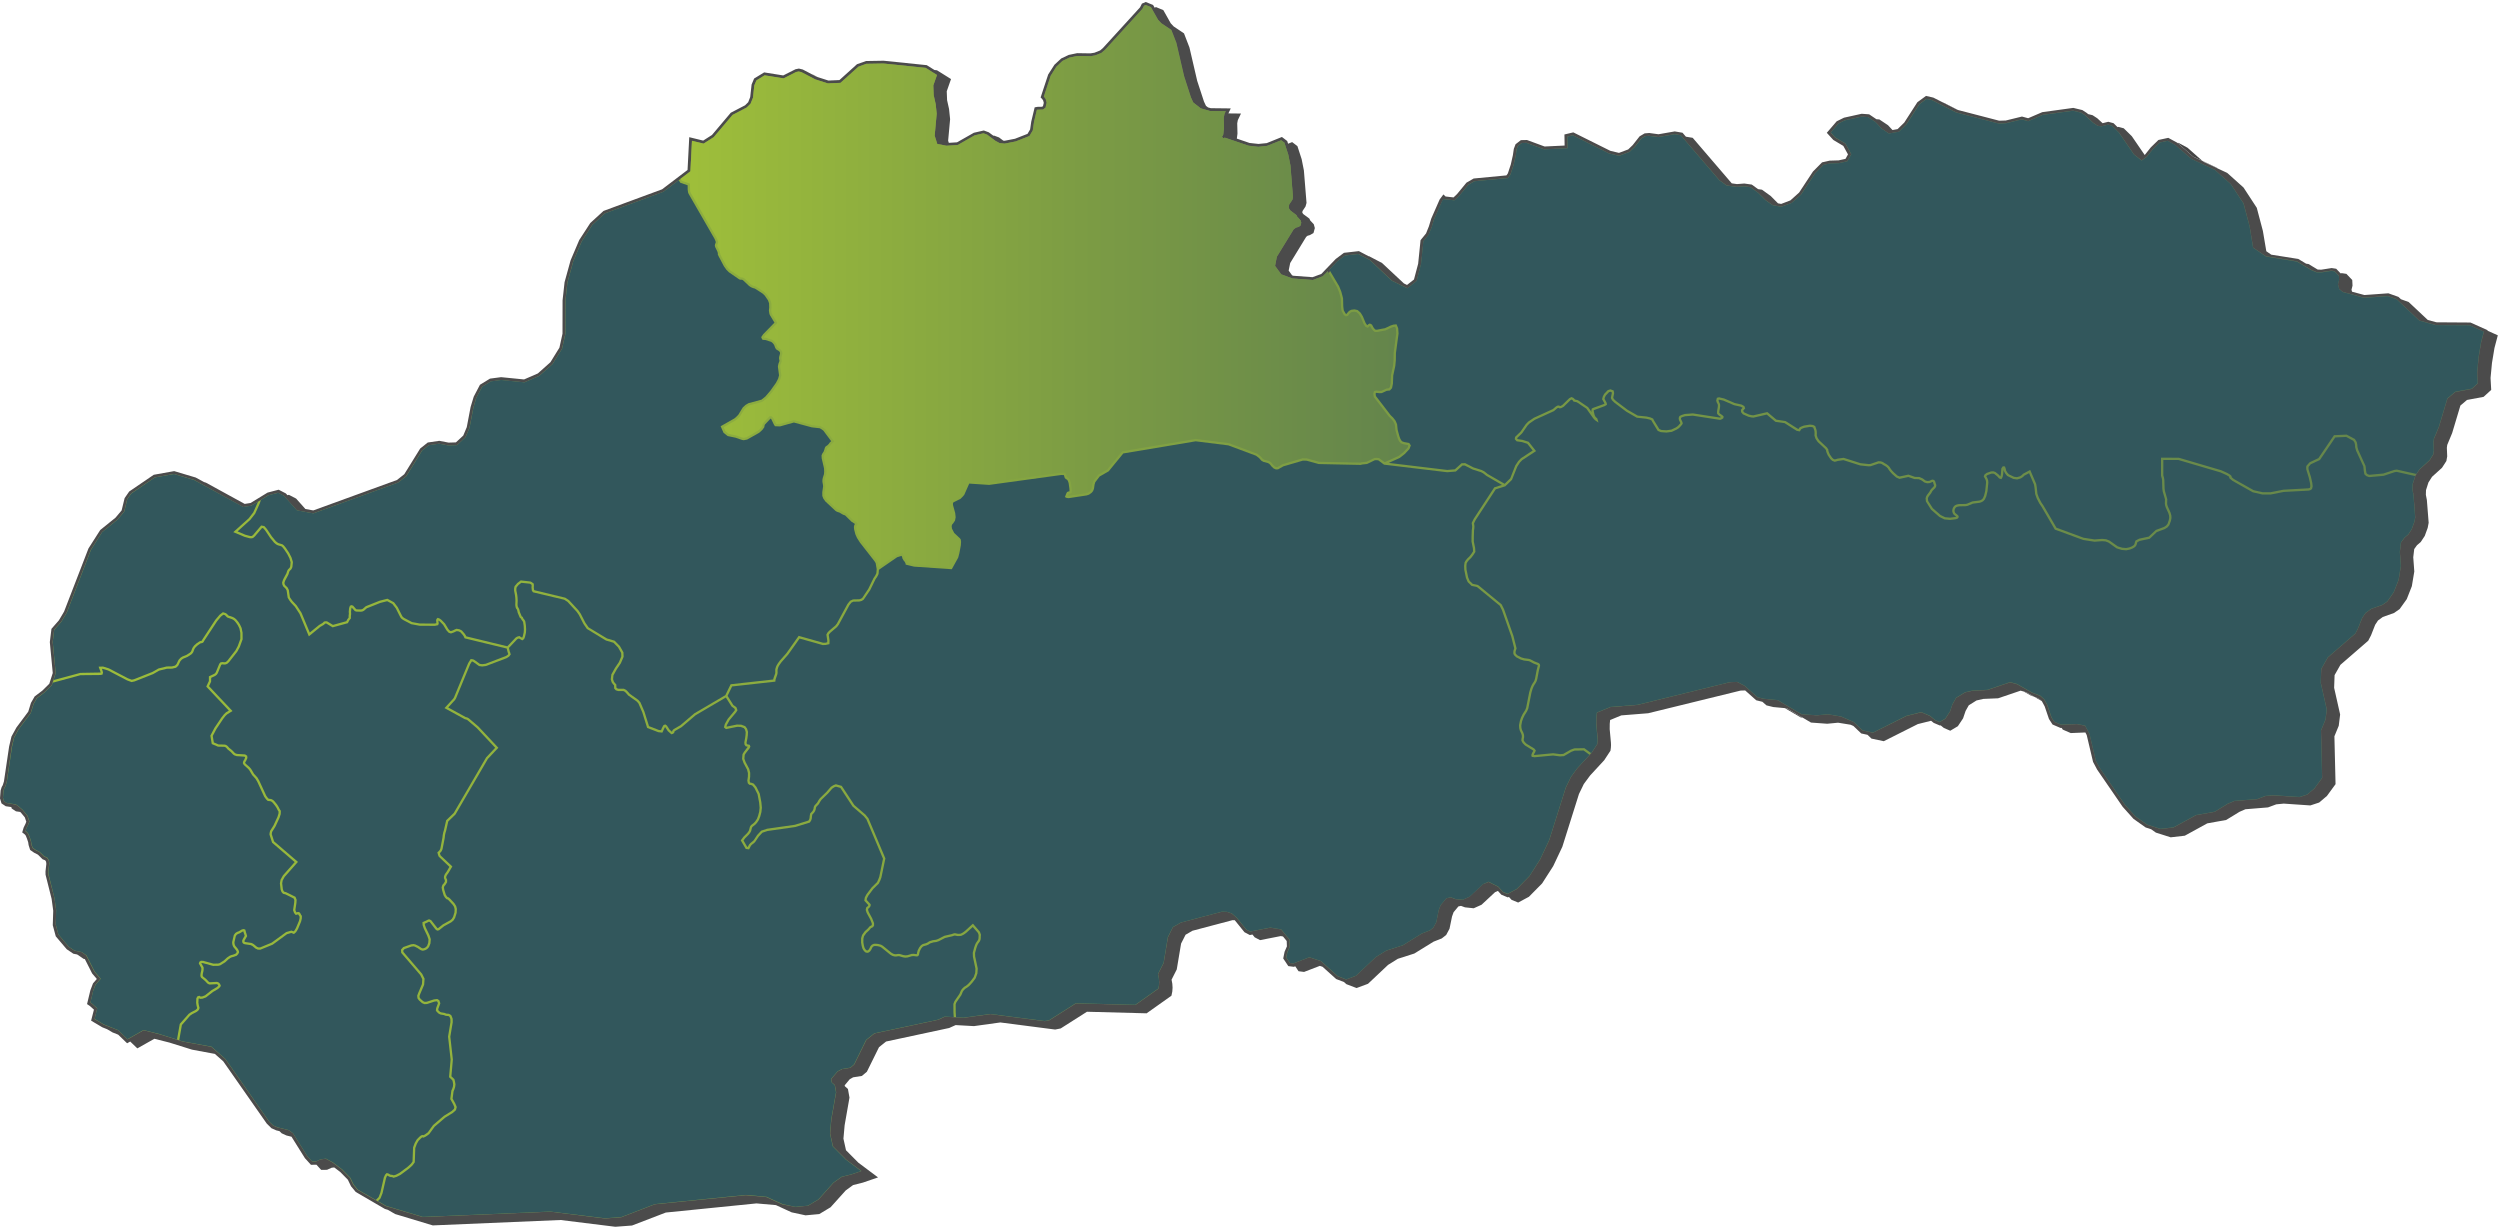 <svg id="Vrstva_1" data-name="Vrstva 1" xmlns="http://www.w3.org/2000/svg" xmlns:xlink="http://www.w3.org/1999/xlink" viewBox="0 0 1100 541"><defs><linearGradient id="Nepojmenovaný_přechod" x1="1.31" y1="272.83" x2="1092.85" y2="272.83" gradientTransform="matrix(1, 0, 0, -1, 0, 542)" gradientUnits="userSpaceOnUse"><stop offset="0" stop-color="#9fbf3a"/><stop offset="0.55" stop-color="#7c9c44"/><stop offset="1" stop-color="#63844c"/></linearGradient><linearGradient id="Nepojmenovaný_přechod_2" x1="421.76" y1="216.64" x2="663.43" y2="216.64" xlink:href="#Nepojmenovaný_přechod"/><linearGradient id="Nepojmenovaný_přechod_3" x1="299.43" y1="416.12" x2="619.65" y2="416.12" xlink:href="#Nepojmenovaný_přechod"/><linearGradient id="Nepojmenovaný_přechod_4" x1="342.27" y1="381.38" x2="342.52" y2="381.38" xlink:href="#Nepojmenovaný_přechod"/><linearGradient id="Nepojmenovaný_přechod_5" x1="739.65" y1="342.6" x2="867.85" y2="342.6" xlink:href="#Nepojmenovaný_přechod"/><linearGradient id="Nepojmenovaný_přechod_6" x1="662.07" y1="327.96" x2="662.39" y2="327.96" xlink:href="#Nepojmenovaný_přechod"/></defs><title>Mapa_ZA</title><path d="M543.07,62.2l-.45.59.58-.37v-.17Z" fill="#444"/><path d="M357.68,32.83l-.32-.08,1.91,1,.49.17ZM855.15,45.19H855l6.24,3.18h.16ZM962.5,65l-4-2.14-.34.07,6.83,6,4.14,1.94ZM897,307.3l-1.94-.73,2.94,1.68.16.06Z" fill="#444"/><polygon points="1099.04 147.54 1097.57 153.09 1096.47 159.7 1095.84 166.31 1096.13 171.55 1092.78 174.62 1085.48 175.98 1082.58 178.43 1078.95 190.54 1076.78 195.77 1076.62 197.02 1076.77 200.79 1076.41 202.84 1074.48 205.82 1070.1 209.79 1068.51 212.28 1067.44 215.65 1067.38 217.72 1067.82 219.99 1068.61 230.03 1068.18 232.27 1066.89 235.81 1065.14 238.46 1063.48 239.89 1062.26 241.59 1061.83 245.2 1062.29 251.45 1061.21 257.93 1058.97 263.62 1055.83 268.01 1053.35 269.72 1048.4 271.48 1046.32 273.02 1045.07 274.91 1043.26 279.53 1042.02 281.92 1029.78 292.53 1027.22 297.05 1027.02 302.64 1029.66 314.38 1029.05 319.33 1027.14 323.97 1027.64 345.03 1023.83 350.24 1020.42 353.12 1016.55 354.39 1004.85 353.59 1001.55 353.91 997.92 355.26 987.98 356.07 985.39 357.19 979.51 360.79 971.2 362.28 961.31 367.71 955.11 368.42 948.59 366.35 946.49 364.86 944.09 364.09 938.74 360.3 933.97 354.98 922.72 338.59 920.94 335.23 918.15 323.41 917.56 322.29 911.13 322.55 907.62 321.03 907.13 320.28 906.63 320.3 903.12 318.79 901.55 316.36 899.67 310.83 898.45 308.57 898.15 308.31 896.99 307.3 895.04 306.57 891.53 304.57 890.49 304.29 889.06 303.89 879.16 307.25 872.67 307.52 869.67 308.2 866.26 310.33 864.86 312.82 863.76 316.06 861.46 319.53 858.12 321.52 855.31 320.31 853.85 319.13 853.63 319.26 850.81 318.06 849.67 317.14 843.84 318.6 828.87 326.13 823.44 324.98 821.71 323.32 818.94 322.72 815.5 319.43 814.25 318.88 808.76 317.99 803.98 318.45 796.84 317.93 793.13 315.74 786.24 311.66 785.4 311.58 780.24 311.1 777.23 310.36 775.46 308.79 772.73 308.12 767.88 303.8 765.84 303.86 725.19 313.83 713.38 314.77 708.45 316.81 708.29 318.5 708.27 320.87 708.81 326.8 708.85 327.92 708.78 329.03 708.61 330.3 705.86 334.49 699.63 341.24 696.88 344.96 694.74 349.37 687.43 372.58 683.41 381.1 678.53 388.7 672.73 394.58 667.99 397.12 665.09 395.93 663.91 394.64 663.48 394.87 660.59 393.67 659.07 392.01 657.81 392.57 651.88 398.09 648.43 399.64 644.6 399.23 642.83 398.59 641.7 398.82 639.58 401.37 638.9 403.24 637.79 408.63 636.31 411.4 634.36 412.92 630.77 414.33 622.31 419.55 615.05 421.87 610.75 424.55 601.92 432.87 596.89 434.74 592.4 433.03 591.37 432.1 587.91 430.78 581.92 425.38 580.71 424.99 573.79 427.65 571.35 427.34 569.91 425.17 569.3 425.4 566.86 425.09 564.62 421.72 565.22 418.75 566.24 416.41 566.15 414.03 564.52 412.05 563.5 411.88 554.42 413.66 552.06 412.42 551.07 411.19 549.93 411.42 547.56 410.17 543.3 404.9 542.29 404.87 524.68 409.53 521.65 411.29 519.68 415.17 517.77 426.55 515.48 431.07 515.51 431.18 515.82 432.85 515.93 434.58 515.81 436.29 515.43 438.11 504.51 445.86 478.26 445.17 466.7 452.52 464.27 453 440.15 449.88 428.55 451.49 420.48 451.04 417.63 452.32 389.88 458.27 386.76 460.77 381.43 471.56 379.24 473.41 375.37 474.02 373.87 474.88 371.65 477.54 371.75 477.95 373.09 479.15 373.77 482.95 371.64 495.09 371.11 501.01 372.24 506.11 377.66 511.56 386.33 518.06 379.69 520.34 375.35 521.44 372.13 523.78 365.45 531.2 360.48 534.19 354.45 534.75 348.32 533.43 341.4 530.25 332.86 529.5 292.95 533.52 278.09 539.23 270.74 539.78 246.67 536.8 190.42 539.18 173.86 534.18 170.66 532.33 169.35 531.93 156.54 524.48 154.45 521.96 153.06 519.08 149.68 515.65 147.07 513.67 145.91 513.81 143.89 514.72 141.31 514.75 139.24 512.48 136.81 512.51 134.16 509.59 128.26 500.16 126.06 499.62 123.93 498.65 122.98 497.71 121.55 497.36 119.42 496.41 117.35 494.35 98.22 466.97 94.52 463.71 84.5 461.85 74.51 458.72 67.92 457.06 60.43 461.29 57.29 458.27 55.93 459.04 52 455.25 49.51 454.26 47.12 452.85 45.01 452.01 40.09 449.09 41.33 444.24 39.49 442.6 38.3 441.8 39.76 435.75 40.92 432.69 42.61 430.75 40.54 428.32 37.34 422 36.78 421.89 33.94 419.96 32.28 419.64 29.35 417.66 24.53 411.97 23.22 407.09 23.42 400.72 22.71 395.5 20.04 384.85 20.02 383.41 20.39 380.12 20.28 379.15 19.87 378.52 18.76 378.09 16.66 376.03 14.96 375.16 13.27 373.99 12.59 371.85 12.4 370.59 11.86 368.97 11.32 367.65 10.96 367.19 9.77 366.27 10.41 364.11 11.22 362.46 11.56 361.55 10.93 359.65 9.17 357.52 8.87 357.25 7.04 356.99 5.16 355.75 4.97 355.1 2.54 354.75 0.66 353.5 0 351.29 0.28 347.77 0.76 346.26 1.21 345.5 1.73 343.85 4.01 328.46 5.05 324.06 7.22 320.11 12.43 313.13 13.62 309.27 15.25 306.43 18.61 303.89 21.7 300.84 23.21 296.13 21.92 282.53 22.64 276.69 25.92 272.94 28.2 269.09 38.93 241.31 44.1 233.21 50.83 227.77 53.52 224.57 54.83 219.18 56.84 216.27 67.65 208.9 76.64 207.29 86.11 210.11 89.74 212.1 90.62 212.37 107.67 221.72 110.25 221.31 117.71 216.75 122.61 215.47 125.79 217.12 126.48 217.89 127.11 217.72 130.29 219.37 134.36 223.95 137.84 224.59 174.66 211.2 177.88 208.66 184.89 197.34 188.22 194.7 193.3 193.96 197.37 194.75 200.6 194.65 203.84 191.64 205.38 187.94 207.07 179.06 208.44 174.53 211.18 169.3 215.6 166.59 220.49 165.95 230.59 166.95 236.65 164.32 242.19 159.37 246.15 152.96 247.5 146.83 247.53 132.17 248.41 124.16 251.06 114.56 254.86 105.63 259.73 98.12 265.56 92.8 265.71 92.75 291.31 83.3 302.52 74.79 303.27 60.36 309.4 61.86 313.27 59.39 321.53 49.61 327.83 46.33 329.2 44.98 330.09 42.71 330.7 37.19 331.81 34.55 336.23 31.85 344.62 33.19 350.01 30.47 351.5 30.17 353.19 30.57 357.36 32.75 359.27 33.75 359.76 33.92 364.5 35.44 369.35 35.23 377.08 28.25 381.06 26.85 388.8 26.72 407.78 28.67 411.17 30.8 412.27 30.92 418.45 34.79 416.57 40.16 416.72 44.08 417.58 47.95 418.05 52.45 417.18 61.91 417.48 62.85 421.09 62.62 428.51 58.41 432.88 57.41 435.07 58.22 437.09 59.72 437.38 59.66 439.58 60.48 441.46 61.89 442.03 61.93 446.6 61.05 452.11 58.89 453.25 56.95 453.75 53.5 455.25 47.24 456.48 47.01 458.54 46.97 458.92 46.68 459.26 45.25 458.99 44.21 458.52 43.52 457.87 42.88 461.2 32.78 463.95 28.49 466.93 25.73 470.21 24.17 473.94 23.39 479.78 23.48 481.55 23.2 484.03 22.21 485.31 21.11 501.63 3.22 502.44 1.6 504.14 0.87 507.37 2.21 508.04 3.39 508.64 3.12 511.87 4.46 515.13 10.26 516.41 11.63 520.96 14.68 523.36 20.9 526.77 35.58 529.76 44.72 530.63 46.57 531.54 47.27 532.76 47.6 541.53 47.7 540.49 49.9 546.03 49.96 544.63 52.89 544.38 54.26 544.49 58.79 544.21 60.99 549.78 62.9 553.74 63.33 557.36 62.97 564.04 60.27 566.37 62.04 566.76 63.24 568.54 62.52 570.86 64.29 572.73 70.04 573.71 74.98 574.87 89.28 574.43 90.86 573.1 92.87 573.02 93.59 573.44 94.19 576.12 96.18 576.5 97.01 578.06 98.66 578.53 100.35 577.93 102.54 576.35 103.44 575.31 103.74 574.7 104.24 567.68 115.74 567.01 119.07 568.52 121.14 569.05 121.33 577.51 121.96 581.39 120.53 587.73 113.94 591.34 111.24 597.91 110.49 602.23 112.76 602.41 112.74 608.11 115.73 617.72 124.71 619.09 125.38 622.15 122.98 623.99 116.03 625.04 105.68 627.46 102.71 628.71 99.6 629.74 96.21 633.45 87.76 635.1 85.55 636.05 86.46 639.56 86.86 641.09 85.41 645.25 80.36 648.42 78.54 662.84 77.17 663.46 76.29 664.75 72.37 665.67 68.28 666.08 65.49 666.85 63.46 669.19 61.66 671.87 61.6 679.63 64.46 688.43 64.04 688.35 59.17 692.25 58.24 696.75 60.49 708.54 66.36 712.35 67.27 716.41 65.75 718.39 63.84 721.43 59.98 723.65 58.68 725.67 58.52 729.73 59.07 736.89 57.82 740.3 58.4 741.79 60.14 744.79 60.64 761.97 80.67 764.26 81 767.49 80.75 770.77 81.21 773.56 83.22 775.27 83.46 779.13 86.25 782.24 89.39 782.36 89.48 783.72 89.72 787.78 88.17 791.62 84.72 797.7 75.48 801.7 71.44 805.07 70.68 808.99 70.56 812.02 69.9 813.11 67.94 811.06 64.2 806.66 61.58 803.79 58.43 808.14 53.37 811.36 51.78 819.14 50.06 822.42 50.3 825.63 52.46 826.91 52.55 830.72 55.09 832.7 57.22 834.95 56.8 837.88 53.93 843.64 44.98 847.45 42.2 850.66 42.94 855.04 45.16 861.28 48.34 861.44 48.38 879.64 53.11 882.55 53.02 889.67 51.28 892.38 52.02 898.59 49.35 912.25 47.47 916.24 48.43 918.29 49.77 918.75 50.2 920.72 50.68 922.79 52.03 925.15 54.21 927.63 53.58 929.95 54.2 931.71 55.93 932.14 55.83 934.45 56.45 937.99 59.92 943.65 68.18 943.76 68.11 946.35 64.85 949.7 61.59 954.04 60.65 957.99 62.79 958.21 62.98 965.04 68.94 969.18 70.88 969.54 71.19 975.8 74.13 979.98 76.08 987.15 82.51 992.98 91.43 995.67 101.62 997.18 110.55 999.35 112.05 1011.23 113.93 1014.68 116.01 1015.74 116.17 1019.77 118.6 1021.34 118.66 1025.93 117.94 1027.93 118.25 1029.85 120.28 1030.43 120.19 1032.42 120.5 1034.99 123.2 1035.11 125.69 1034.66 127.48 1034.9 128.35 1040.34 129.81 1050.88 129.05 1055.31 130.63 1056.41 131.66 1059.81 132.89 1068.22 140.78 1072.02 141.81 1087 141.91 1094.54 145.29 1094.49 145.5 1099.04 147.54" fill="#4b4b4b"/><rect x="0.12" y="0.23" width="1099.88" height="540.54" fill="none"/><path d="M975.48,73.83l-6.3-3,.36.31,6.26,2.94Zm-84,230.75-1-.29,3,1.71,1.55.57Zm-105.29,7.08-.84-.08,7,4.1.78.06Z" fill="#444"/><path d="M1086.65,143.16l-15-.1-7.19-2-10-9.4-3.88-1.37-10.49.75-9.3-2.56-1.58-1.27-.56-2.11.49-2-.09-1.78-1.91-2-1.32-.21-4.49.68-2.16-.07-2.23-.92-6.31-3.78L997,112.8l-5.67-3.8-1.55-9.43L987.12,89.5,981.48,81l-6.93-6.17L964.18,70l-7.12-6.15L953.77,62l-3.46.75-3.09,3L944.58,69l-2.26,1.62L938.92,68l-6.62-9.67-3.1-3-1.64-.43-2.87.74L923,55.4l-2-1.34-3.67-3.4-1.79-1.13-3.4-.8-13.35,1.85-6.35,2.76-2.84-.78-7,1.69-3.2.13h-.08L860.67,49.5,850,44.07l-2.34-.5-3.09,2.24-5.77,8.9L835.54,58l-4.43.8-3.19-2.14-2.71-2.91-3.31-2.17-2.74-.23L811.64,53l-2.7,1.36-3.4,4,2,2.2L812,63.13l2.57,4.68-.14.34L812.84,71l-3.71.83L805,72l-2.72.63-3.72,3.78-6.06,9.2-4.19,3.75L783.79,91l-3.86-.7-3.09-2.2-3.24-3.22-3.41-2.48-2.8-.39-3.24.25-4.43-.62-3.22-2.3-17-19.8-2.68-.46-7.14,1.26-4.12-.55-1.6.12-1.74,1-2.88,3.68L717,66.84l-4.61,1.74-4.44-1-15.93-8-2.35.58.08,5.12h-.52l-9.86.47-7.77-2.86-2,.06-1.68,1.28-.63,1.6L667,68.44l-1,4.2-1.4,4.24-1.08,1.5h-.26L648.8,79.76l-2.7,1.54-4,4.9-2,2-4.6-.52-.19-.16-.67.92L631,96.55,630,100l-1.39,3.39-2.27,2.79-1,10-2,7.53-.17.12-3.89,3.06-6.75-3.3-9.78-9.15-5.09-2.64-5.79.67-3.32,2.49-3.43,3.57.16.69-.62.91-.18.25-.17-.84v-.14L582,121.62l-4.32,1.61-9-.67-4.94-1.82L561,117l.81-4.19h.07l7.28-11.88,1-.79,1.14-.32.86-.53.35-1.29-.28-1-1.51-1.64-.3-.65-2.63-2L567,91.6l.15-1.55,1.46-2.2.25-1-1.12-14-.95-4.77-1.72-5.29-1.38-1-6.18,2.47-3.9.41-4.29-.49-10.3-3.51v.11l-.27-.15-.47.31-.68-.74.48-.63v-.25h.08l.35-2.93-.12-4.54.34-1.76.54-1.11-6.91-.08-4.09-1.17L525,45.09l-1-2.19-3-9.32-3.42-14.73-2.2-5.65L511,10.27l-1.49-1.6-3.1-5.49-2.26-.94-.71.31-.72,1.39L486.21,22l-1.62,1.36-2.78,1.1-1.95.32-5.85-.1-3.51.74-3,1.44-2.69,2.55-2.5,4-3,9.07.1.12.74,1.09.39,1.53L460,47.49l-.2.1-.91.68-2.67.09L455,53.66l-.55,3.74L452.91,60h-.2l-5.77,2.27-4.9,1L439.83,63,438,62l-3.74-2.78-1.52-.54-3.91.9-7.39,4.23-5,.33-4.06-.79-1.15-3.66.89-9.69-.45-4.21-.87-3.88-.17-4.32L412.25,33l-5-3.12L388.69,28l-7.57.14-3.39,1.25-7.89,7.11-5.57.25L358.71,35l-6.15-3.22-1.13-.25-1.13.22-5.52,2.81-8.34-1.35-3.6,2.24-.92,2.15L331.33,43l-1.1,2.71-1.74,1.66-6.14,3.21-8.29,9.79-4.47,2.85L304.48,62l-.69,13.41-4.36,3.31-.81.62-6.79,5.12-25.64,9.45L260.63,99l-4.69,7.3-3.69,8.7-2.59,9.43-.83,7.7-.05,14.81-1.46,6.52-4.18,6.76-5.89,5.21-6.5,2.83-10.29-1-4.46.61-3.85,2.33-2.58,4.93-1.24,4.18-1.74,9-1.76,4.1-3.72,3.5-3.91.13-4-.77-4.51.66-3,2.35-6.94,11.27-3.62,2.83-37.3,13.55-7.26-1.35-5.74-6.44-2.5-1.29L118,218l-3.24,2-1.37.83-2.92,1.74-3.5.56L85.44,211.22l-8.91-2.64-8.4,1.51-10.36,7L56,219.64l-1.31,5.44-2.93,3.51L45,234.13l-5,7.81L29.38,269.55l-2.38,4-3.14,3.56-.65,5.3,1.31,13.72-1,3.09-.34,1.06-.37,1.14-3.37,3.33-3.22,2.43-1.46,2.57-1.22,3.94-5.33,7.1-2,3.71-1,4.06L3,344l-.62,2-.47.81L1.55,348l-.24,3,.45,1.48,1.22.81L7,354l1.08.7,2,1.8,2,2.51.86,2.51L12.38,363l-.85,1.7-.29,1,.64.53.56.73.62,1.48.56,1.74.23,1.4.49,1.5,1.31.92,1.77.92,2,1.95,1.26.5.82,1.27.17,1.42-.4,3.39v1.25L24,395.16l.74,5.34-.18,6.32,1.18,4.39,4.59,5.41,2.45,1.64,3.18.65,2,1.46,3.62,7.19,2.67,3.09L42,433.3l-1,2.82-1.17,5,.45.3,2.55,2.29-1.19,4.66,4,2.41L52,453.26l4.13,4,7.08-4,7.17,1.82,7.54,2.37,1,.31,1.5.48L93,460.55,99.22,466l19.18,27.44,1.76,1.74,1.89.84,5,1.22,1.92,1.4,6.31,10.12,2.09,2.27H139l2-.93,2.35-.29,3,1.62,4,3.06,3.67,3.75,1.44,3,1.85,2.23,7.91,4.54.91.52h0l3.66,2.1L186,535.46l56.09-2.36,24.12,3,7.1-.53,14.8-5.72,40.07-4,9,.82,7,3.2L350,531l5.51-.51,4.66-2.77,6.58-7.36,3.59-2.57,4.45-1.13,4.16-1.42-6.68-5-5.8-5.83-1.23-5.68.54-6.2,2.11-11.94-.56-3.11L366,476.33l-.31-1.52.12-.16,2.71-3.21,2-1.07,3.65-.58,1.67-1.44,5.31-10.77.12-.11,3.53-2.8,28-6,2.92-1.35,4,.22,1,.06,3.31.19,11.63-1.62h.07l24,3.11,1.94-.38,11.71-7.43,26.22.65L509.66,435l.26-1.31.1-1.47-.11-1.52-.39-2,.18-.48,2.27-4.5,1.89-11.35L516,408l.15-.14,3.49-2,17.93-4.74,2.26.06,2.12.68,2.2,1.9,4.21,5.21,1.68.88,8.86-1.73,4.81.79,3.69,4.48.1,3.14-1.1,2.57-.44,2.2,1.61,2.39,1.47.18,7-2.7,5.15,1.67,7.34,6.62,3.76,1.45,4.28-1.6,8.76-8.25,4.59-2.82,7.29-2.35,8.29-5.14,3.68-1.45,1.44-1.18,1.33-2.45,1-5.16.87-2.26,2.52-3.05,2-.42,2,.78,3.2.3,3-1.35,5.88-5.5,2.53-1,4.26,2.14,2.09,2.32,2,.84,4.11-2.2,5.53-5.66L677.7,378l3.93-8.38,7.29-23.09,2.26-4.69L694,338l5.42-5.87.7-.76.16-.18,2.44-3.73.14-.91.06-1v-1l-.12-1-.43-5v-2.48l.23-2.5.28-.15,5.7-2.35,11.92-.95,40.63-10,3.25-.11,3.23,1.66,5.71,5.07,2.68.67,6.19.61,10.5,6.2,6.76.49,4.79-.47,5.88,1,5.56,2.44,3.86,3.66,4.57,1L838.83,315l6.52-1.65,3.8,1.61,2.4,1.93,1.89.8,2.49-1.49L858,313l1-3,1.63-2.92.15-.11,3.86-2.36,3.21-.73,6.57-.31,10-3.41,3.09.86,6.56,3.72,3.6,1.38,1.78,1.59,1.36,2.47,1.89,5.61,1.3,1.81,2.83,1.23,7.07-.26,3.59.7,1.93,3.61,2.81,11.88,1.63,3L935,354.11l4.64,5.14,5.11,3.59,5.91,1.85,5.66-.64,9.94-5.43,8.18-1.47,5.72-3.49,3-1.28,10-.8,3.57-1.36,3.48-.32,11.57.78,3.39-1.11,3.15-2.68,3.39-4.62-.5-20.89,2-4.85.52-4.41-2.64-11.71v-.07l.23-6,2.88-5.09,12.14-10.53,1.07-2.07,1.91-4.77,1.5-2.19,2.43-1.79,5-1.8,2.16-1.5,2.83-4.06,2.11-5.41,1-6.08-.44-6.22v-.06l.47-4.05,1.56-2.16,1.71-1.43,1.5-2.35,1.18-3.33.33-1.82-.75-9.79-.46-2.4.09-2.43,1.13-3.53h0l.54-.92,1.33-2,4.42-4,1.59-2.51.29-1.64-.15-3.73v-.07l.21-1.56,2.19-5.23,3.73-12.47,3.49-2.92,7.28-1.37,2.58-2.36-.25-4.68.63-6.8,1.12-6.74,1.18-4.49Zm-744.31,17.4-.07.76.06-.76.19-.61ZM662.2,214.15l-.13-.08.32-.1ZM739.65,184l.07-.15h0Zm16.14-6-.44-.93.45.93.06.52Z" stroke="#6d6c6c" stroke-miterlimit="10" stroke-width="0.1" fill="url(#Nepojmenovaný_přechod)"/><polygon points="131.82 403.31 131.79 403.99 131.53 405.18 130.23 408.29 129.58 409.42 129.15 409.79 128.25 409.43 125.9 410.11 119.52 414.76 114.44 416.86 113.72 416.86 113.05 416.57 111.67 415.42 110.69 414.9 107.98 414.5 107.64 414.36 107.57 414.05 107.74 413.65 108.76 411.9 108.37 410.59 108.21 410.18 108.13 409.69 107.89 408.97 107.1 408.77 106.34 408.98 105.05 409.75 104.31 410.02 103.52 410.52 102.87 411.39 102.13 414.53 102.19 415.44 102.4 416.13 102.63 416.65 103.6 417.84 103.94 418.32 104.12 418.72 104.15 418.89 104 419.19 103.57 419.64 102.49 420.05 101.68 420.25 100.85 420.62 99.88 421.31 98.45 422.62 96.57 423.8 95.9 423.96 93.85 423.98 89.38 422.75 88.41 422.73 87.73 423.14 87.46 423.94 88.57 425.89 88.6 426.35 88.53 427.02 88.25 428.27 88.16 429.08 88.2 429.63 88.46 430.18 90.07 431.53 91.09 432.62 91.59 432.98 92.23 433.21 95.35 433.04 95.55 433.08 95.73 433.19 96.05 433.68 95.35 434.33 93.17 435.6 90.2 437.94 88.97 438.42 88.29 438.47 87.72 438.12 86.83 438.4 86.37 439.26 86.29 441.2 86.46 442.4 86.75 443.47 86.62 443.84 86.14 444.29 84.07 445.37 83 446.1 79.09 450.52 77.87 457.42 70.33 455.04 63.16 453.23 56.08 457.24 51.95 453.25 45.64 450.73 41.6 448.32 42.79 443.66 40.24 441.38 39.79 441.07 40.96 436.1 42.04 433.29 44.33 430.63 41.66 427.54 38.04 420.35 35.93 418.9 32.75 418.24 30.3 416.6 25.71 411.19 24.53 406.8 24.71 400.48 23.97 395.15 21.34 384.64 21.31 383.39 21.71 380 21.54 378.57 20.72 377.3 19.46 376.8 17.45 374.86 15.68 373.94 14.37 373.01 13.88 371.52 13.65 370.11 13.09 368.37 12.47 366.9 11.91 366.16 11.27 365.64 11.56 364.59 12.41 362.89 12.97 361.46 12.11 358.95 10.06 356.44 8.03 354.65 6.95 353.94 2.98 353.33 1.76 352.52 1.31 351.03 1.55 347.99 1.91 346.8 2.38 345.99 3 344 5.29 328.58 6.23 324.53 8.23 320.82 13.56 313.71 14.78 309.78 16.24 307.21 19.46 304.77 22.83 301.44 23.2 300.3 23.7 300.26 35.42 297.09 44.12 297.01 45.09 296.84 45.34 295.92 45.1 295.02 44.84 294.3 45.21 294.29 47.52 295.01 55.89 299.38 57.89 300.12 59.26 299.82 67.44 296.59 70.03 295.09 73.41 294.26 75.73 294.22 77.49 293.8 78.44 292.88 79.37 290.96 80.02 290.23 80.72 289.78 82.59 289 84.19 287.96 84.59 287.58 85.02 286.98 85.49 285.73 85.75 285.24 86.2 284.69 87.04 283.92 88.16 283.14 88.44 283.04 88.78 283 89.33 282.79 89.63 282.43 89.86 281.97 95.52 273.36 97.25 271.28 98.28 270.49 98.86 270.65 99.22 270.94 99.64 271.4 100 271.72 102.07 272.43 102.67 272.75 103.27 273.25 104.02 274.19 104.7 275.21 105.34 276.55 105.73 278.48 105.74 281.13 104.6 284.26 103.57 286.17 100.08 290.64 99.49 291.19 99.08 291.35 98.61 291.38 97.91 291.29 97 291.43 96.47 292.04 94.95 295.73 94.68 296.14 94.32 296.45 91.9 297.6 91.9 299.64 90.75 302.11 100.69 312.65 99.39 313.44 98.47 314.35 97.44 315.65 94.37 320.21 92.55 323.66 93.17 327.38 95.89 328.54 98.64 328.6 98.99 328.67 99.26 328.82 99.57 329.11 100.17 329.79 101.49 330.85 102.55 331.98 103.17 332.41 104.12 332.71 107.52 332.94 107.8 333.11 107.82 333.36 107.43 334.3 107.05 334.81 106.83 335.78 107.25 336.58 109.1 338.24 109.68 338.92 110.93 341.04 112.41 342.67 113.19 343.98 116.23 350.57 117.1 351.77 117.8 352.43 118.99 352.53 119.58 352.82 120.09 353.33 121.09 354.58 121.68 355.48 122.23 356.6 122.56 357.06 122.53 357.97 122.08 359.41 120.36 363.12 118.83 365.58 118.61 366.52 118.56 367.22 119.71 370.78 129.66 379.33 124.48 385.18 123.44 387.03 123.14 388.71 123.46 391.44 123.85 392.5 124.54 393.27 125.5 393.5 129.21 395.35 129.49 396.06 129.43 397.2 128.94 400.49 129.37 401.72 130.12 402.6 131.16 402.31 131.63 403.06 131.82 403.31" fill="#32575c"/><polygon points="699.43 332.14 694.01 338 691.18 341.85 688.92 346.54 681.63 369.62 677.7 378 672.99 385.4 667.46 391.06 663.35 393.25 661.31 392.41 659.22 390.1 654.96 387.96 652.55 389.03 646.67 394.53 643.64 395.88 640.44 395.59 638.39 394.81 636.4 395.23 633.88 398.27 633.01 400.53 632 405.69 630.67 408.14 629.23 409.32 625.54 410.78 617.26 415.92 609.97 418.26 605.38 421.09 596.62 429.33 592.34 430.93 588.58 429.49 581.24 422.86 576.09 421.19 569.06 423.9 567.59 423.71 565.98 421.32 566.42 419.12 567.52 416.55 567.42 413.42 563.73 408.93 558.92 408.14 550.06 409.87 548.38 408.99 544.17 403.78 541.97 401.88 539.85 401.21 537.59 401.15 519.66 405.88 516.17 407.86 516.02 407.99 513.86 412.31 511.97 423.66 509.7 428.17 509.52 428.65 509.91 430.64 510.02 432.16 509.92 433.64 509.66 434.95 499.54 442.11 473.32 441.45 461.61 448.89 459.68 449.26 435.67 446.15 435.6 446.15 423.97 447.77 420.66 447.59 420.52 445.38 420.5 441.89 420.81 441.05 423.01 437.87 423.62 436.39 424.07 435.73 424.77 435.05 425.74 434.44 426.68 433.67 427.86 432.37 429.29 430.48 430.07 428.35 430.22 426.14 429.08 420.82 429.03 419.33 429.57 417.3 429.94 416.18 430.3 415.4 431.18 414.17 431.46 413.45 431.55 412.72 431.56 411.9 431.63 411.3 431.33 410.38 431.1 409.89 428.09 406.41 424.6 409.6 423.63 410.31 422.75 410.79 421.95 410.87 421.37 410.85 420.13 410.59 419.4 410.75 418.78 410.99 415.52 411.74 412.76 413.16 411.83 413.49 410.44 413.67 408.87 414.15 408.08 414.68 407.44 414.98 405.99 415.38 405.19 415.91 404.42 416.87 403.77 418.16 403.51 419.14 403.44 419.6 403.36 419.8 403.25 419.82 402.03 419.67 401.14 419.71 399.21 420.28 398.35 420.35 397.52 420.23 395.96 419.76 395.21 419.71 394.21 419.86 393.73 419.84 393.04 419.64 392.23 419.18 388.46 416.11 387.65 415.65 386.37 415.33 385.33 415.23 384.5 415.26 383.64 415.64 383.01 416.29 382.51 417.34 382.14 417.87 381.81 418.15 381.56 418.21 381.28 418.14 380.95 417.86 380.45 417.12 380.13 416.06 379.89 414.67 379.9 413.02 380.18 411.91 381.17 410.53 382.46 409.34 383.22 408.41 384.18 407.93 384.61 407.19 384.59 406.17 383.76 404.04 382.25 401.25 381.96 400.3 382.04 399.85 382.63 399.31 383.07 398.66 383.1 397.86 381.36 395.98 381.46 395.28 382.1 394.03 384.27 391.14 386.67 388.8 387.42 387.25 387.84 386.09 389.58 377.72 382.13 360.07 380.81 358.44 375.9 354.2 370.38 345.79 367.77 345.05 366.65 345.5 365.57 346.18 363.63 348.42 360.75 351.22 360.17 352.01 359.5 353.18 358.41 354.33 358.06 355.02 357.94 355.83 357.73 356.42 357.42 356.92 356.45 357.96 356.27 359.05 356.19 359.94 356.04 360.48 355.69 361.05 349.72 362.9 337.5 364.64 334.92 365.49 333.13 367.41 331.85 369.37 331.5 369.84 330.12 370.98 329.58 371.57 329.02 372.62 328.75 372.59 327.15 369.82 327.88 368.83 329.57 367.14 330.1 366.44 330.49 365.74 330.87 364.23 331.13 363.82 332.42 362.79 333.14 361.98 333.94 360.76 334.54 359.23 335.03 357.37 335.24 355.41 335.02 352.99 334.3 349.19 332.83 346.22 331.65 344.78 330.65 344.41 330.15 344.33 329.98 344.15 329.85 343.44 330.08 341.84 330.1 340.03 329.67 338.32 328.07 335.31 327.54 333.83 327.69 332.15 328.13 331.43 329.77 329.33 330.18 328.5 329.88 327.72 328.7 327.46 328.58 327.28 328.51 326.7 328.87 324.87 329.05 323.5 329.13 322.04 328.73 320.63 327.91 319.51 326.16 318.85 324.23 318.79 319.71 319.72 319.67 319.69 319.84 319.01 321 316.91 323.94 313.4 324.5 312.5 324.02 311.18 322.67 310.21 320.14 306.17 322.14 302.04 341.15 299.92 341.26 298.94 342.06 296.63 342.15 295.96 342.13 295.08 342.14 294.66 342.5 293.44 343 292.59 343.88 291.36 346.83 288.01 351.83 280.96 362.04 283.85 363.3 283.79 364.96 283.42 365.01 281.76 364.66 279.38 364.88 278.96 365.46 278.33 368.3 275.91 369.09 274.88 373.73 266.31 374.59 265.19 375.46 264.75 378.18 264.68 379.21 264.4 380.03 263.86 382.92 259.6 385.23 254.86 385.92 253.86 386.34 253.09 386.58 252.55 386.73 250.7 386.74 250.69 394.75 245.18 396.68 244.58 396.94 245.15 397.07 245.74 397.64 246.71 398.02 247.11 398.39 247.78 398.51 248.43 402.15 249.32 418.78 250.46 421.61 245.36 422.12 243.44 422.77 239.97 422.88 238.44 422.75 237.4 422.42 236.9 419.86 234.51 418.87 232.6 418.73 231.5 418.92 230.82 419.45 230.2 420.2 229.08 420.49 227.59 420.29 225.73 419.31 222.19 419.3 221.43 419.56 220.99 422.62 219.49 423.71 218.4 424.29 217.69 426.46 212.78 435.23 213.36 466.87 209.01 468.09 209.03 468.5 210.32 468.92 210.75 469.52 211.1 469.86 211.59 470.19 212.54 470.5 214.77 470.58 215.78 470.54 216.2 470.08 216.25 469.51 216.5 469.18 217.08 468.56 218.71 469.33 219.1 470.17 219.2 478.13 218 479.18 217.65 480.33 216.84 480.86 216.2 481.12 215.72 481.37 214.96 481.63 213.18 481.93 212.17 483.87 209.65 487.83 207.38 494.26 199.52 526.11 194.18 540.46 195.97 552.6 200.5 553.93 201.51 554.98 202.69 555.82 203.2 557.75 203.71 558.39 204.02 558.84 204.47 559.39 205.17 560.38 206.12 561.38 206.56 562.32 206.54 564.68 205.2 573.28 202.68 574.93 202.72 580.23 204.19 598.67 204.57 598.76 204.57 599.28 204.4 601.51 204.16 604.93 202.51 605.79 202.48 606.46 202.56 608.18 203.85 608.97 204.46 609.26 204.49 636.77 207.79 640.56 207.48 643.5 204.84 644.46 204.82 647.93 206.59 651.6 207.75 652.55 208.25 654.03 209.41 660.86 213.36 657.47 214.44 648.43 228.27 647.53 230.1 647.75 231.58 647.7 232.42 647.58 233.2 647.47 236.03 647.46 238.31 648.05 241.22 648.14 242.57 647.45 243.65 646.6 244.76 645.54 245.79 644.85 246.66 644.41 247.41 644.2 248.99 644.28 250.79 645.01 254.33 645.77 256.1 647.52 257.83 649.75 258.28 650.04 258.44 659.87 266.51 660.86 268.47 664.94 280.07 666.25 285.27 665.92 286.28 665.85 286.97 665.88 287.76 666.28 288.41 667.09 289.19 669.03 290.19 670.48 290.63 672.5 290.88 673.06 291.05 674.74 291.96 676.38 292.58 676.58 292.74 676.61 292.9 676.12 294.81 675.42 298.53 675.17 299.38 674.84 300.01 674.32 300.78 673.78 301.77 673.34 302.88 672.84 304.57 671.49 311.42 671.05 312.48 669.96 314.19 669.24 315.69 668.73 317.17 668.36 319.09 668.44 320.44 668.7 321.45 669.38 322.86 669.57 323.55 669.6 324.27 669.45 325.02 669.38 325.91 669.96 326.96 670.98 328 674.39 330.11 674.63 330.38 674.23 331.07 673.97 331.63 673.77 332.23 673.95 333.04 675.23 333.2 683.37 332.43 686.38 332.83 688.13 332.71 691.49 330.77 692.82 330.28 696.78 330.21 699.43 332.14" fill="#32575c"/><path d="M422.74,435.85l-.61,1.48.62-1.48.54-.79ZM663,213.39l-.57.56,1-.31ZM421.86,238.47l-.1-.71.09.71-.09,1.37Z" fill="url(#Nepojmenovaný_přechod_2)"/><polygon points="619.65 196.11 619.35 196.96 617.41 199.02 615.43 200.59 609.24 203.38 609.24 203.37 606.86 201.58 605.83 201.46 604.78 201.49 601.31 203.16 599.12 203.38 598.6 203.55 580.45 203.19 575.13 201.71 573.15 201.64 564.33 204.23 562.04 205.52 561.56 205.52 561.01 205.31 560.15 204.49 559.61 203.79 559.04 203.23 558.1 202.76 556.27 202.28 555.68 201.95 554.63 200.76 553.16 199.63 540.76 194.99 526.08 193.14 493.71 198.57 487.24 206.54 483.27 208.81 481.06 211.63 480.64 212.95 480.37 214.73 480.21 215.26 480 215.62 479.67 216.05 478.78 216.71 477.89 217.01 470.13 218.17 469.87 218.15 470.1 217.52 470.23 217.28 471.01 217.17 471.52 216.8 471.6 215.78 471.51 214.67 471.2 212.36 470.8 211.18 470.22 210.32 469.6 209.98 469.42 209.79 469.16 208.87 468.72 208.02 466.81 207.98 435.2 212.34 425.81 211.7 423.45 217.1 422.95 217.72 422.09 218.61 418.84 220.2 418.27 221.15 418.29 222.27 419.29 225.93 419.45 227.56 419.29 228.6 418.63 229.57 418.06 230.24 417.68 231.43 417.87 232.82 419 235.06 421.61 237.51 421.76 237.76 421.86 238.47 421.76 239.84 421.11 243.22 420.67 244.91 418.19 249.39 402.31 248.31 399.39 247.59 398.88 246.55 398.47 246.11 398.06 245.43 397.92 244.84 397.68 244.25 397.07 243.38 394.37 244.23 386.62 249.53 386.28 247.53 385.63 246.38 379.2 238.13 377.97 236.2 377.34 234.81 376.82 232.83 376.75 231.93 376.84 231.41 377.36 230.79 377.22 230.1 376.46 229.47 375.39 228.84 372.35 225.84 371.49 225.59 371.09 225.4 370.36 224.9 369.78 224.59 368.94 224.33 368.58 224.19 368.14 223.9 363.92 219.96 363.16 218.91 362.84 218.11 362.81 216.64 363.11 214.77 363.18 213.97 363.12 213.22 362.88 211.98 362.89 211.24 363 210.54 363.55 208.82 363.65 207.46 363.56 205.9 362.54 201.55 362.5 200.56 362.7 200.06 363.28 199.22 363.56 198.56 363.77 197.89 363.85 197.47 363.94 197.26 364.13 197.09 364.53 196.84 364.97 196.48 365.53 195.88 365.85 195.38 367.11 194.25 363.07 188.83 362.19 188.14 361.14 187.51 357.36 187.04 349.31 184.84 343.07 186.61 341.55 186.55 340.23 183.87 339.49 183.15 338.62 183.15 335.89 186.03 335.59 186.46 335.38 187.19 335.33 187.58 334.73 188.41 333.5 189.55 328.47 192.4 327.22 192.66 326.66 192.55 323.95 191.62 320.61 190.92 319.19 189.8 318.4 187.98 323.72 184.94 324.54 184.25 325.66 183.13 327.55 180 328.6 179.02 329.68 178.36 335.39 176.83 337.44 175.25 339.7 172.62 342.3 168.96 343.31 167.03 343.82 165.19 343.29 161.28 343.33 160.78 343.48 160.28 343.85 159.39 343.96 158.86 343.94 158.35 343.82 157.92 343.8 157.62 343.84 157.21 344.17 155.97 344.25 155.38 344.18 154.86 343.84 154.22 343.53 153.83 342.37 153.09 342.03 152.68 341.57 151.41 341.17 150.8 340.71 150.25 340.22 149.81 339.85 149.54 337 148.6 336.15 148.57 336.07 148.46 336.57 147.71 342.06 142.1 339.65 138.17 339.48 137.67 339.34 136.57 339.47 135.44 339.41 133.32 338.84 131.72 337.29 129.41 336.22 128.39 332.68 126.1 331.55 125.76 330.86 125.46 330.16 124.99 327.85 122.75 327.23 122.3 326.61 122.08 325.88 122.06 321.36 119.01 320.37 118.02 319.39 116.63 317.08 112.27 316.86 111.74 316.89 111.53 316.78 110.9 316.54 110.2 315.66 108.43 315.56 108.01 315.58 107.83 315.88 107.08 316.01 106.51 315.72 105.58 315.25 104.54 303.92 84.87 303.74 84.4 303.65 83.89 303.58 80.8 300.01 79.56 299.43 78.68 303.79 75.37 304.48 61.95 309.59 63.2 314.06 60.35 322.35 50.56 328.49 47.36 330.23 45.7 331.33 42.98 331.92 37.51 332.84 35.36 336.44 33.13 344.78 34.47 350.3 31.66 351.43 31.44 352.56 31.7 358.71 34.91 364.27 36.69 369.84 36.45 377.73 29.33 381.12 28.08 388.69 27.95 407.27 29.87 412.25 33 410.64 37.6 410.81 41.93 411.68 45.81 412.13 50.02 411.24 59.71 412.39 63.36 416.45 64.15 421.44 63.83 428.83 59.59 432.74 58.69 434.26 59.24 438 62.01 439.83 62.98 442.04 63.18 446.94 62.23 452.71 59.95 452.92 59.95 454.45 57.38 455 53.64 456.29 48.28 458.95 48.19 459.86 47.51 460.06 47.41 460.6 45.13 460.21 43.61 459.47 42.51 459.37 42.4 462.33 33.32 464.83 29.35 467.52 26.8 470.5 25.37 474.01 24.63 479.86 24.72 481.81 24.4 484.59 23.31 486.21 21.95 502.65 3.93 503.37 2.54 504.08 2.23 506.34 3.16 509.44 8.65 510.93 10.26 515.28 13.19 517.48 18.83 520.9 33.56 523.95 42.88 524.97 45.07 528.33 47.66 532.42 48.83 539.33 48.91 538.79 50.03 538.45 51.78 538.57 56.33 538.22 59.26 538.14 59.24 538.14 59.48 537.66 60.12 538.34 60.85 538.8 60.55 539.08 60.69 539.09 60.59 549.38 64.09 553.68 64.58 557.58 64.17 563.76 61.7 565.14 62.75 566.86 68.05 567.81 72.82 568.93 86.8 568.68 87.83 567.22 90.03 567.07 91.58 567.83 92.7 570.46 94.68 570.76 95.33 572.27 96.98 572.55 97.97 572.2 99.26 571.34 99.8 570.2 100.11 569.16 100.9 561.88 112.78 561.81 112.82 561 117.01 563.7 120.72 568.64 122.54 577.65 123.22 581.97 121.6 584.21 119.36 584.23 119.48 588.29 126.37 589.22 128.65 589.92 131.31 590.03 134.88 590.26 136.75 591.27 138.64 592.2 139.21 593.14 138.97 593.56 138.33 594.14 137.65 594.73 137.3 595.91 137.16 596.9 137.36 597.88 138.21 598.76 139.65 599.95 142.55 600.83 143.82 601.87 144.25 602.56 143.56 602.73 143.47 602.92 143.57 603.47 144.6 604.14 145.43 604.91 146.09 605.93 146.07 609.65 145.38 612.31 144.14 613.26 143.84 613.84 143.78 614.2 144.57 614.34 146.71 613.19 155.29 613.15 158.46 612.94 160.84 612.03 165.1 611.88 168.68 611.55 170.31 611.07 170.83 610 170.96 607.86 171.96 607.01 172 605.53 171.82 604.54 172.1 604.23 173.22 604.45 174.69 611.13 183.36 612.25 184.44 613.13 185.56 613.71 186.82 613.98 189.34 614.78 192.25 615.22 193.46 615.64 194.24 616.4 195.07 617.56 195.49 619.46 195.84 619.65 196.11" fill="url(#Nepojmenovaný_přechod_3)"/><path d="M342.33,160.54l-.06.77.07-.77.18-.6Z" fill="url(#Nepojmenovaný_přechod_4)"/><polygon points="430.59 411.4 430.54 412.65 430.48 413.16 430.3 413.63 429.42 414.89 428.99 415.8 428.59 417 428.01 419.21 428.07 420.95 429.18 426.22 429.08 428.08 428.43 429.93 427.07 431.71 425.97 432.93 425.15 433.62 424.19 434.21 423.3 435.06 422.75 435.85 422.13 437.33 419.94 440.53 419.48 441.71 419.5 445.41 419.64 447.52 415.67 447.31 412.74 448.65 384.73 454.65 381.2 457.46 381.08 457.56 375.77 468.34 374.1 469.77 370.45 470.35 368.49 471.43 365.77 474.63 365.66 474.8 365.97 476.31 367.28 477.48 367.84 480.6 365.73 492.54 365.19 498.73 366.42 504.42 372.22 510.25 378.89 515.25 374.74 516.67 370.29 517.79 366.7 520.37 360.12 527.72 355.46 530.5 349.95 531.01 344.29 529.8 337.26 526.59 328.22 525.77 288.15 529.81 273.35 535.52 266.25 536.06 242.13 533.09 186.04 535.44 169.93 530.61 166.27 528.51 166.26 528.51 167.39 527.37 168.33 525.03 169.87 518.34 170.25 517.45 170.44 517.26 171.25 517.73 171.89 517.9 172.22 517.91 172.56 517.97 173.17 518.24 174.57 517.82 176.27 516.95 180.05 514.13 181.56 512.73 182.51 511.42 182.73 505.12 183.41 503.32 184.14 502.01 185.16 500.98 185.67 500.53 185.91 500.44 186.34 500.59 187.37 500.09 188.87 499.03 191.25 495.76 195.87 491.8 199.25 489.71 200.64 488.46 200.99 487.08 200.32 485.51 199.16 483.4 199.57 480.2 199.98 479.25 200.28 478.24 200.42 477.08 200.2 475.84 199.95 474.82 198.63 473.56 199.27 466.19 198.15 456.14 199.21 449.82 199.19 448.26 198.63 446.78 198.03 446.31 197.42 446.05 196.65 446.01 196.35 445.97 195.59 445.66 194.17 445.44 193.69 445.25 192.98 444.63 192.83 444.36 192.88 443.87 193.76 441.47 193.31 440.11 192.41 439.54 190.94 439.72 187.79 440.74 186.92 440.81 186.27 440.54 185.07 439.48 184.66 438.92 184.59 438.25 184.94 437.29 186.63 433.31 186.83 430.63 185.76 428.48 177.5 418.84 177.47 418.19 178.01 417.59 181.05 416.5 181.94 416.4 182.48 416.53 183.7 417.14 185.01 418.02 185.76 418.29 186.4 418.27 187.24 418.01 187.79 417.71 188.37 417.21 188.81 416.64 189.41 415.12 189.56 413.21 188.95 411.4 187.39 408.18 186.94 406.9 186.93 406.42 188.02 405.93 188.66 405.56 188.79 405.55 189.1 405.69 191.64 408.99 192.31 409.49 193.16 409.35 195.4 407.57 198.6 405.81 199.53 405.04 200.26 403.88 200.95 401.67 201.04 399.89 200.72 398.65 199.98 397.47 198.06 395.38 197.47 394.86 197 394.74 196.65 394.39 196.16 393.63 195.49 391.46 195.35 390.52 195.53 389.87 195.99 389.39 196.73 388.2 196.76 387.14 196.34 386.25 196.34 385.82 196.63 385.11 197.45 383.95 199.04 381.24 193.91 376.41 193.73 375.95 193.57 375.36 193.93 375.02 194.32 374.55 194.72 373.67 195.69 368.68 195.8 367.55 196.02 366.47 196.3 365.59 197.24 361.45 200.42 358.38 214.67 333.93 219.28 329.02 210.54 319.69 206.29 316.06 205.57 315.66 204.95 315.53 197.22 311.29 200.24 307.99 200.66 307.3 206.89 292.22 207.63 291.04 207.79 291.06 208.24 291.26 210.76 293.07 212.14 293.27 213.82 293.06 222.92 289.61 224.03 288.89 224.73 287.99 224.48 287.05 224.3 286.67 223.94 285.08 227.49 281.34 227.89 281.07 228.36 280.95 229.82 281.78 230.62 281.18 231 280.25 231.43 278.35 231.51 276.96 231.42 275.28 231.15 273.44 230.86 272.85 230.29 272.14 230.12 271.69 229.98 271.41 229.58 271.22 228.75 269.28 228.53 268.26 228.17 267.46 228.04 267.28 227.86 266.94 227.72 266.2 227.8 264.18 227.73 262.91 227.58 261.64 227.21 259.86 227.21 259.01 227.35 258.39 228.22 257.34 229.41 256.44 233.09 256.82 233.5 257.05 233.88 257.33 233.9 257.67 233.85 258.57 234.02 259.93 234.52 260.62 248.24 263.88 249.66 264.8 253.69 269.16 254.65 270.53 256.72 274.56 258.22 276.73 266.6 281.83 269.91 282.81 271.91 284.84 273.31 287.3 273.37 288.81 272.3 291.34 270.6 293.86 268.99 296.73 268.72 298.93 269.12 300.22 269.69 301.05 270.18 301.58 270.22 302.94 270.93 303.74 271.97 304.07 274.25 304.06 274.81 304.32 275.39 304.85 276.38 306 280.13 308.66 280.89 309.51 282.6 313.44 284.73 320.28 289.65 322.18 291.45 322.36 292.17 320.76 292.63 319.89 292.64 319.88 293.8 321.66 295.39 323.11 296.09 322.89 296.65 322.49 296.74 321.98 296.8 321.84 297.04 321.62 299.93 319.95 306.12 314.68 319.38 306.9 321.86 310.83 323.17 311.83 323.36 312.38 323.11 312.8 320.17 316.32 318.91 318.58 318.52 320.06 319.43 320.82 324.33 319.82 325.88 319.85 327.27 320.36 327.78 321 328.1 322.15 328.02 323.41 327.86 324.7 327.49 326.65 327.58 327.66 328.1 328.37 329.02 328.57 327.29 330.85 326.69 331.82 326.51 333.96 327.14 335.72 328.69 338.63 329.08 340.16 329.06 341.75 328.81 343.46 329.03 344.65 329.68 345.31 330.36 345.38 331.03 345.65 331.94 346.73 333.31 349.45 334 353.13 334.21 355.4 334.02 357.18 333.56 358.91 333.05 360.25 332.33 361.36 331.72 362.04 330.42 363.07 329.96 363.75 329.56 365.31 329.25 365.87 328.8 366.47 327.11 368.17 325.92 369.76 328.13 373.55 329.6 373.73 330.39 372.2 330.83 371.71 332.19 370.6 333.93 368.04 335.49 366.38 337.72 365.64 349.94 363.9 356.35 361.92 356.95 360.96 357.19 360.18 357.29 359.18 357.41 358.43 358.22 357.55 358.63 356.92 358.92 356.11 359.03 355.38 359.21 354.97 360.29 353.84 361.02 352.57 361.51 351.88 364.37 349.12 366.19 347.01 367.11 346.4 367.82 346.14 369.74 346.67 375.08 354.82 380.08 359.14 381.22 360.53 388.51 377.83 386.86 385.81 386.46 386.85 385.89 388.13 383.51 390.48 381.24 393.48 380.5 394.88 380.29 396.31 382.06 398.25 381.91 398.6 381.1 399.31 380.9 400.36 381.3 401.64 382.84 404.47 383.57 406.29 383.59 406.92 383.45 407.15 382.67 407.54 381.71 408.63 380.43 409.8 379.29 411.39 378.88 412.82 378.87 414.75 379.14 416.29 379.49 417.48 380.14 418.49 380.81 419.08 381.56 419.26 382.27 419.09 382.85 418.62 383.39 417.84 383.82 416.92 384.19 416.51 384.65 416.28 385.3 416.25 386.2 416.34 387.21 416.58 387.89 416.96 391.65 420.02 392.58 420.57 393.51 420.84 394.27 420.88 395.26 420.73 395.72 420.76 397.29 421.23 398.31 421.39 399.34 421.3 401.25 420.73 401.99 420.68 403.25 420.84 403.85 420.77 404.23 420.41 404.43 419.87 404.5 419.37 404.73 418.53 405.28 417.41 405.84 416.71 406.34 416.35 407.79 415.94 408.59 415.57 409.25 415.12 410.66 414.67 412.06 414.48 413.15 414.1 415.82 412.72 419.07 411.96 419.69 411.73 420.13 411.64 421.25 411.86 421.97 411.88 422.96 411.79 424.18 411.18 425.24 410.39 428.01 407.88 430.21 410.41 430.38 410.75 430.59 411.4" fill="#32575c"/><polyline points="223.21 284.37 205.16 279.99 204.94 279.51 204.46 278.8 203.26 277.43 202.2 276.87 200.84 276.64 199.99 277 199.35 277.34 198.42 277.66 197.99 277.54 197.28 276.79 195.82 274.36 194.24 272.73 193.54 272.2 192.55 271.83 192.02 272.38 191.88 272.93 192.01 274.19 191.24 274.36 184.73 274.33 181.31 273.71 177.91 271.92 177.34 271.51 177.01 271.11 175 267.15 173.39 265.03 170.49 263.43 167.02 264.31 160.93 266.73 159.64 267.86 159.23 268.06 158.74 268.15 156.98 268.11 156.71 268.01 155.4 266.5 154.69 266.24 153.97 266.51 153.69 267.22 153.56 267.83 153.44 269.18 153.5 270.04 153.38 270.89 153.38 271.76 152.83 272.45 152.36 273.33 146.51 274.94 143.88 273.36 143.26 273.35 142.55 273.46 142.15 273.89 141.76 274.2 140.39 274.98 136.3 278.32 132.67 269.61 130.53 266.34 128.78 264.49 128.03 263.46 127.56 262.74 127.1 259.59 126.55 258.5 125.47 257.45 125.22 256.94 125.17 256.41 125.44 255.55 126.57 253.45 126.98 252.61 127.26 251.62 127.49 251.19 128.22 250.48 128.66 249.54 128.89 247.29 128.27 245.27 127.29 243.33 125.78 241.05 124.95 240.03 124.35 239.52 122.62 238.99 122.29 238.84 121.36 238.12 119.68 236.08 117.42 232.71 116.32 231.47 114.91 231.21 111.43 235.32 110.88 235.79 110.59 235.86 110.13 235.85 107.95 235.27 104.52 233.82 110.15 228.74 112.29 226.01 114.23 221.71 114.84 219.93 118.08 217.93 122.38 216.79 124.88 218.08 130.62 224.52 137.88 225.88 175.18 212.32 178.8 209.5 185.74 198.22 188.7 195.88 193.21 195.21 197.2 195.99 201.11 195.86 204.83 192.35 206.59 188.26 208.33 179.23 209.57 175.05 212.15 170.13 216 167.79 220.46 167.19 230.75 168.22 237.25 165.4 243.14 160.18 247.32 153.42 248.78 146.91 248.83 132.1 249.66 124.4 252.25 114.96 255.94 106.25 260.63 98.94 266.19 93.86 291.83 84.41 298.62 79.29 299.35 80.41 302.56 81.52 302.58 83.47 302.74 84.63 303 85.31 314.34 105 314.77 105.94 314.95 106.56 314.61 107.51 314.52 108.09 314.68 108.73 315.6 110.59 315.78 111.13 315.86 111.55 315.81 111.88 316.16 112.71 318.52 117.17 319.59 118.67 320.7 119.79 325.23 122.91 325.66 123.06 326.39 123.09 326.7 123.18 327.18 123.53 329.52 125.77 330.32 126.33 331.21 126.72 332.19 127 335.58 129.19 336.47 130.04 337.91 132.14 338.39 133.43 338.45 135.4 338.31 136.59 338.49 137.89 338.69 138.54 340.76 141.96 335.79 147.06 334.91 148.35 335.38 149.4 335.91 149.56 336.76 149.6 339.32 150.42 339.98 150.95 340.36 151.41 340.63 151.81 341.1 153.09 341.45 153.62 341.72 153.87 342.5 154.33 342.78 154.54 343.01 154.81 343.17 155.09 343.21 155.38 343.16 155.77 342.83 157.02 342.78 157.59 342.8 158.03 342.92 158.47 342.94 158.78 342.87 159.09 342.52 159.94 342.34 160.54 342.27 161.31 342.77 165.13 342.38 166.6 341.43 168.43 338.9 171.98 336.73 174.51 335.02 175.86 329.34 177.39 328.02 178.17 326.79 179.31 324.88 182.45 323.86 183.49 323.14 184.1 317.08 187.55 318.36 190.45 320.17 191.87 323.67 192.6 326.39 193.54 327.22 193.71 328.76 193.4 334.06 190.42 335.47 189.13 336.31 187.96 336.38 187.38 336.48 186.97 336.69 186.68 339.06 184.17 339.35 184.41 340.48 186.76 340.98 187.54 343.19 187.63 349.31 185.91 357.17 188.04 360.71 188.44 361.62 188.99 362.29 189.5 365.72 194.12 365.11 194.68 364.73 195.24 364.27 195.72 363.94 196.01 363.54 196.25 363.15 196.59 362.89 197.13 362.77 197.64 362.38 198.73 361.83 199.53 361.47 200.37 361.54 201.69 362.56 206.05 362.63 207.46 362.56 208.57 362.01 210.3 361.86 211.14 361.86 212.06 362.1 213.35 362.16 213.96 361.8 216.56 361.81 218.21 362.24 219.35 363.15 220.63 367.51 224.7 368.09 225.09 368.58 225.29 369.38 225.54 370.59 226.28 371.12 226.54 371.81 226.76 374.72 229.61 375.86 230.3 376.2 230.59 375.88 230.96 375.71 231.88 375.81 232.99 376.38 235.16 377.07 236.69 378.36 238.72 384.79 246.96 385.29 247.79 385.74 250.43 385.59 252.22 385.05 253.32 384.34 254.35 382.03 259.1 379.38 263.07 378.84 263.43 378.09 263.67 375.32 263.73 374.02 264.33 372.87 265.75 368.24 274.32 367.56 275.2 364.74 277.6 364.08 278.31 363.59 279.21 363.99 281.82 363.96 282.6 363.16 282.79 362.16 282.81 351.41 279.77 346.02 287.38 343.07 290.73 342.14 292.04 341.58 293.01 341.26 293.94 341.12 294.48 341.1 295.09 341.12 295.9 341.07 296.33 340.38 298.23 340.25 298.76 340.22 298.98 321.47 301.07 319.16 305.85 319.16 305.86 305.52 313.86 299.35 319.11 296.48 320.76 296.02 321.17 295.77 321.62 295.71 321.93 295.64 321.96 294.62 321.05 293.45 319.24 292.69 318.71 291.87 319.12 291.23 320.33 290.86 321.27 289.95 321.2 285.56 319.5 283.55 313.1 281.8 309.03 280.86 307.94 277.11 305.27 276.13 304.14 275.45 303.51 274.47 303.03 272.13 303.05 271.51 302.84 271.23 302.53 271.19 301.19 270.48 300.41 270.07 299.83 269.76 298.83 269.93 297.13 271.47 294.39 273.2 291.83 274.4 289.01 274.32 287.01 272.77 284.26 270.45 281.9 267.07 280.92 259 276.05 257.59 274.03 255.52 270.01 254.49 268.51 250.37 264.05 248.72 262.98 235.13 259.7 235 259.53 234.87 258.54 234.92 257.67 234.86 256.79 234.05 256.19 233.5 255.87 229.12 255.37 227.56 256.56 226.41 257.92 226.2 258.83 226.19 259.91 226.56 261.8 226.71 263 226.78 264.19 226.71 266.25 226.86 267.19 227.11 267.85 227.31 268.01 227.55 268.55 227.77 269.58 228.57 271.52 228.74 271.84 229.22 272.18 229.36 272.57 229.83 273.17 230.15 273.69 230.41 275.38 230.49 276.95 230.42 278.2 230.03 279.94 229.78 280.53 229.73 280.57 229.24 280.31 228.54 279.84 227.55 280.11 226.87 280.52 223.22 284.37" fill="#32575c"/><polygon points="223.62 287.78 223.38 288.1 222.5 288.68 213.64 292.06 212.15 292.23 211.15 292.1 208.76 290.38 208.15 290.09 207.09 289.96 205.99 291.76 199.76 306.83 199.43 307.37 195.58 311.57 204.53 316.47 205.16 316.6 205.7 316.9 209.83 320.43 217.88 329.02 213.88 333.27 199.65 357.69 196.31 360.92 195.31 365.32 195.03 366.21 194.79 367.4 194.67 368.54 193.76 373.32 193.48 373.95 193.19 374.32 192.43 375.04 192.76 376.26 193 376.89 197.74 381.42 196.6 383.4 195.76 384.57 195.36 385.53 195.32 386.36 195.73 387.35 195.72 387.9 195.21 388.72 194.62 389.35 194.3 390.45 194.5 391.68 195.2 394 195.81 394.99 196.48 395.66 196.98 395.79 197.33 396.11 199.17 398.11 199.75 398.99 200.02 400 199.96 401.44 199.35 403.4 198.8 404.31 198.07 404.94 194.84 406.72 192.74 408.38 192.56 408.41 192.41 408.3 189.75 404.89 188.98 404.51 188.44 404.56 187.55 405.02 185.87 405.77 185.92 407.02 186.45 408.57 187.99 411.79 188.53 413.35 188.41 414.83 187.95 416.09 187.66 416.47 187.24 416.84 186.83 417.07 186.29 417.26 185.91 417.26 185.53 417.14 184.22 416.25 182.88 415.59 182 415.36 180.88 415.49 177.42 416.71 176.42 417.83 176.51 419.25 184.87 429 185.78 430.84 185.65 432.99 183.98 436.91 183.55 438.12 183.68 439.29 184.28 440.13 185.66 441.37 186.74 441.84 187.92 441.77 191.17 440.71 192.16 440.59 192.45 440.77 192.67 441.46 191.9 443.57 191.76 444.61 192.15 445.22 193.08 446.08 193.86 446.41 195.26 446.63 196.02 446.94 196.57 447.02 197.14 447.04 197.47 447.15 197.78 447.41 198.16 448.37 198.19 449.74 197.13 456.11 198.26 466.21 197.57 473.96 199.02 475.36 199.21 476.05 199.38 477.11 199.29 478.02 199.01 478.9 198.59 479.86 198.1 483.61 199.4 485.96 199.91 487.16 199.72 487.91 198.65 488.89 195.28 490.97 190.53 495.03 188.22 498.24 186.86 499.21 186.28 499.48 185.92 499.36 185.24 499.58 184.45 500.23 183.36 501.35 182.48 502.89 181.74 504.83 181.5 511.08 180.8 512.05 179.39 513.34 175.73 516.07 174.19 516.87 173.24 517.15 172.87 517 172.35 516.89 172.04 516.88 171.72 516.81 171.01 516.37 170.13 516.12 169.46 516.8 168.89 518.02 167.36 524.73 166.59 526.73 165.35 527.99 157.44 523.45 155.59 521.22 154.15 518.24 150.48 514.49 146.43 511.42 143.42 509.81 141.07 510.09 139.03 511.02 137.33 511.02 135.24 508.75 128.93 498.63 127.01 497.24 122.06 496.01 120.16 495.17 118.4 493.44 99.22 465.99 93.04 460.53 80.35 458.21 78.85 457.73 80.05 450.99 83.64 446.91 84.59 446.25 86.67 445.16 87.49 444.42 87.83 443.52 87.47 442.19 87.3 441.15 87.38 439.54 87.54 439.25 87.58 439.24 88.02 439.51 89.13 439.43 90.65 438.86 93.75 436.45 95.93 435.18 96.96 434.22 97.16 433.56 96.75 432.82 96.45 432.46 96 432.16 95.45 432.01 92.36 432.17 92.11 432.09 91.8 431.88 90.75 430.77 89.31 429.61 89.22 429.44 89.19 429.09 89.25 428.44 89.55 427.18 89.62 426.37 89.59 425.6 88.57 423.82 88.69 423.75 89.18 423.75 93.72 425 95.97 424.98 96.89 424.78 99.06 423.44 100.53 422.1 101.31 421.53 102.01 421.21 102.79 421.02 104.15 420.53 104.8 419.84 105.21 419.05 105.13 418.5 104.82 417.81 104.42 417.22 103.53 416.17 103.36 415.78 103.22 415.3 103.16 414.61 103.77 411.89 104.17 411.32 104.7 410.96 105.44 410.7 106.7 409.95 107.1 409.83 107.2 410.4 107.41 410.93 107.65 411.77 106.81 413.2 106.53 413.91 106.6 414.65 106.98 415.19 107.64 415.47 110.3 415.86 111.06 416.24 112.45 417.4 113.41 417.84 114.55 417.88 119.97 415.68 126.28 411.06 128.19 410.51 129.35 410.98 130.31 410.14 131.15 408.74 132.5 405.49 132.81 404.16 132.84 402.98 132.5 402.52 132.13 401.8 131.66 401.33 131.07 401.27 130.45 401.44 130.3 401.28 129.98 400.39 130.44 397.31 130.53 395.89 130.02 394.6 125.9 392.56 125.07 392.34 124.77 392.04 124.47 391.25 124.17 388.72 124.37 387.44 125.28 385.82 131.11 379.23 120.6 370.2 119.6 367.09 119.63 366.66 119.75 366.04 121.26 363.61 123.03 359.78 123.53 358.21 123.59 356.74 123.11 356.07 122.57 354.99 121.93 353.98 120.85 352.64 120.24 352.03 119.36 351.57 118.23 351.43 117.87 351.1 117.14 350.1 114.1 343.5 113.27 342.09 111.78 340.47 110.51 338.32 109.82 337.52 108.11 336.02 107.89 335.63 107.95 335.31 108.29 334.85 108.87 333.51 108.76 332.53 107.86 331.93 104.35 331.72 103.67 331.52 103.26 331.24 102.17 330.1 100.87 329.06 100.31 328.4 99.91 328.03 99.42 327.73 98.73 327.59 96.19 327.56 94.09 326.66 93.61 323.82 95.25 320.74 98.26 316.24 99.22 315.02 99.98 314.3 102.3 312.85 91.97 301.91 92.89 299.97 92.93 298.25 94.82 297.34 95.41 296.86 95.83 296.25 97.3 292.64 97.53 292.39 97.92 292.33 98.58 292.41 99.22 292.37 99.96 292.11 100.83 291.32 104.42 286.73 105.53 284.69 106.76 281.31 106.74 278.38 106.32 276.29 105.59 274.71 104.84 273.58 104 272.55 103.26 271.92 102.49 271.49 100.59 270.87 99.92 270.2 99.43 269.79 98.07 269.36 96.58 270.51 94.7 272.74 88.98 281.47 88.8 281.83 88.71 281.94 88.26 282.02 87.75 282.2 86.4 283.12 85.46 283.98 84.91 284.67 84.56 285.31 84.13 286.46 83.84 286.89 83.56 287.16 82.12 288.1 80.26 288.86 79.42 289.4 78.55 290.34 77.67 292.21 76.98 292.87 75.66 293.2 73.33 293.24 69.72 294.12 67 295.67 58.97 298.85 57.97 299.06 56.3 298.45 47.91 294.07 45.34 293.27 43.38 293.33 44.12 295.33 44.29 295.91 35.34 296.06 23.54 299.25 24.52 296.16 23.21 282.43 23.86 277.14 27 273.57 29.39 269.54 40.03 241.93 44.96 234.11 51.76 228.58 54.69 225.07 56 219.63 57.77 217.13 68.13 210.07 76.53 208.57 85.44 211.21 107.05 223.06 110.55 222.5 113.47 220.75 113.28 221.33 111.44 225.43 109.42 228.05 102.64 234.14 107.61 236.23 109.92 236.85 110.7 236.88 111.37 236.72 112.16 236.03 115.31 232.32 115.79 232.41 116.61 233.33 118.85 236.68 120.61 238.81 121.32 239.41 121.78 239.72 122.26 239.94 123.78 240.37 124.22 240.74 124.96 241.66 126.41 243.84 127.33 245.65 127.85 247.39 127.69 249.22 127.43 249.82 126.72 250.52 126.34 251.18 126.03 252.23 124.87 254.37 124.49 255.16 124.12 256.28 124.21 257.12 124.59 257.98 125.69 259.06 126.11 259.83 126.57 262.99 127.19 264.04 128 265.14 129.73 266.98 131.76 270.08 135.89 279.99 140.96 275.83 142.33 275.05 142.84 274.65 143.06 274.41 143.33 274.36 143.58 274.37 146.36 276.05 153.06 274.2 153.68 273.01 154.41 272.11 154.4 270.99 154.48 270.52 154.51 270.05 154.46 269.2 154.57 267.99 154.68 267.52 154.75 267.35 156.11 268.88 156.71 269.1 158.81 269.17 159.48 269.06 160.16 268.75 161.41 267.65 167.34 265.29 170.36 264.53 172.64 265.74 174.14 267.69 176.12 271.63 176.59 272.22 177.36 272.79 180.9 274.65 184.63 275.34 191.34 275.38 192.8 275.08 193.05 274.29 192.91 273.36 192.9 273.04 192.91 273.03 193.56 273.5 194.97 274.94 196.44 277.36 197.44 278.44 198.44 278.74 199.75 278.27 200.42 277.94 200.97 277.7 201.82 277.82 202.57 278.19 203.64 279.42 204.04 280 204.43 280.87 222.95 285.36 223.34 286.98 223.51 287.39 223.62 287.78" fill="#32575c"/><polygon points="1061.54 212.99 1061.45 215.43 1061.91 217.82 1062.66 227.62 1062.33 229.44 1061.15 232.77 1059.64 235.11 1057.93 236.55 1056.38 238.71 1055.91 242.75 1055.91 242.82 1056.35 249.03 1055.35 255.12 1053.24 260.52 1050.41 264.58 1048.25 266.09 1043.26 267.89 1040.83 269.67 1039.33 271.86 1037.42 276.63 1036.36 278.7 1024.21 289.23 1021.33 294.32 1021.11 300.32 1021.09 300.4 1023.73 312.1 1023.21 316.52 1021.22 321.36 1021.72 342.26 1018.33 346.88 1015.18 349.56 1011.79 350.67 1000.22 349.89 996.74 350.2 993.17 351.57 983.17 352.37 980.16 353.64 974.44 357.14 966.26 358.6 956.32 364.03 950.66 364.68 944.75 362.82 939.64 359.24 935 354.1 923.82 337.77 922.19 334.75 919.38 322.87 917.46 319.25 913.86 318.56 906.79 318.81 903.96 317.58 902.73 315.75 900.84 310.14 899.48 307.67 897.7 306.07 894.1 304.7 887.54 300.97 884.46 300.11 874.45 303.52 867.88 303.84 864.67 304.56 860.81 306.92 860.66 307.03 859.03 309.95 858.03 312.95 855.93 316.16 853.44 317.64 851.55 316.85 849.15 314.91 845.35 313.3 838.83 314.95 824.12 322.33 819.55 321.34 815.69 317.69 810.13 315.25 804.25 314.26 799.46 314.74 792.7 314.24 782.2 308.05 776.01 307.43 773.33 306.77 767.62 301.7 764.39 300.04 761.14 300.14 720.51 310.11 708.59 311.06 702.89 313.4 702.61 313.56 702.38 316.06 702.34 318.54 702.77 323.57 702.89 324.57 702.93 325.56 702.87 326.56 702.73 327.47 700.29 331.19 700.13 331.38 697.1 329.19 692.71 329.26 691.06 329.85 687.83 331.71 686.41 331.81 683.39 331.41 675.25 332.18 674.88 332.13 675.12 331.57 675.48 331.02 675.77 330.16 675.13 329.38 671.65 327.23 670.82 326.41 670.43 325.68 670.47 325.15 670.63 324.35 670.59 323.45 670.35 322.55 669.67 321.15 669.45 320.29 669.39 319.16 669.71 317.44 670.18 316.09 670.85 314.69 671.95 312.95 672.46 311.76 673.84 304.81 674.3 303.22 674.71 302.2 675.19 301.31 675.71 300.53 676.11 299.77 676.42 298.78 677.12 295.03 677.67 292.93 677.51 292.16 676.95 291.72 675.17 291.02 673.46 290.11 672.72 289.89 670.69 289.62 669.41 289.25 667.73 288.39 667.12 287.82 666.89 287.45 666.86 287.01 666.91 286.51 667.31 285.3 665.92 279.78 661.8 268.07 660.74 265.94 650.63 257.61 650.19 257.35 648.02 256.89 646.66 255.6 645.99 254.02 645.29 250.67 645.22 249.02 645.35 247.83 645.7 247.23 646.3 246.47 647.36 245.45 648.29 244.24 649.18 242.84 649.06 241.07 648.49 238.26 648.5 236.05 648.59 233.29 648.71 232.52 648.76 231.54 648.59 230.27 649.32 228.77 658.13 215.31 662.06 214.06 662.07 214.06 662.39 213.95 662.4 213.95 662.97 213.39 665.28 211.13 667.59 205.34 668.78 203.52 669.81 202.45 675.87 198.48 672.61 194.38 669.87 193.52 667.82 193.22 667.57 192.93 667.6 192.72 669.77 190.63 672.1 187.26 673.03 186.31 675.41 184.69 683.74 180.9 685.12 179.72 685.51 179.47 685.74 179.45 686.16 179.7 686.96 179.58 688.03 178.99 691 176.08 691.49 175.81 691.68 175.88 692.03 176.19 692.3 176.67 693.8 177 698 179.81 701.01 184.06 701.73 184.84 703.34 185.93 702.83 184.16 702.47 183.79 702.21 183.57 701.92 183.19 701.63 182.56 701.31 181.16 701.24 180.6 701.27 180.47 706.1 178.7 707.06 178.12 706.95 177.28 706 175.5 706.16 174.84 706.62 173.97 707.97 172.56 708.57 172.36 709.11 172.56 709.19 172.97 708.75 175.14 709.26 176.13 710.42 177.26 715.56 181.14 720.18 183.8 724.33 184.25 725.85 184.61 726.63 184.97 726.93 185.56 729.4 189.59 730.74 190.15 733.24 190.34 735.62 190.03 737.8 189 738.62 188.46 739.19 187.95 740.15 186.86 740.42 186.28 740.25 185.63 739.74 184.59 739.64 184.21 739.65 183.97 739.72 183.81 739.73 183.81 740.29 183.52 741.45 183.16 744.81 182.9 756.89 184.77 757.68 184.45 758.29 184.01 758.4 183.22 757.79 182.65 756.89 182.03 756.59 181.76 756.5 181.63 756.5 181.32 756.58 180.65 756.8 179.45 756.88 178.5 756.81 177.79 756.31 176.69 756.18 176.24 756.27 175.87 756.4 175.84 758.32 176.29 762.97 178.3 765.9 178.95 766.68 179.37 766.71 179.47 766 180.26 766.07 181.35 766.86 182.31 769.26 183.37 770.56 183.68 771.54 183.77 777.38 182.42 781.17 185.61 785.19 186.17 790.52 189.56 791.89 189.84 792.33 189.2 792.47 188.9 792.88 188.65 793.92 188.25 796.4 187.84 797.37 187.94 797.86 188.19 798.29 189.41 798.39 190.09 798.4 190.72 798.35 191.62 798.81 193.05 799.77 194.46 803.02 197.5 803.46 198.13 803.48 198.48 803.75 199.33 804.2 200.34 805.32 202 806.18 202.79 807.25 203.2 808.18 202.98 808.66 202.81 811.13 202.47 818.43 204.8 822.2 205.2 823.11 205.15 826.62 203.96 827.39 204 827.96 204.17 828.53 204.57 829.45 205.08 830.1 205.54 830.61 206.06 830.97 206.65 831.62 207.51 832.6 208.59 834.32 210.1 835.74 210.73 839.67 209.88 842.33 210.81 844.24 210.85 845.43 211.37 846.72 212.3 847.93 212.66 849.09 212.57 850.28 212.07 850.46 212.1 850.54 212.2 850.65 212.66 850.95 213.54 850.93 213.76 850.76 214.07 849.61 215.22 849.2 215.83 848.93 216.38 847.86 217.77 847.49 218.4 847.25 219.26 847.4 220.68 849.63 224.22 853.29 227.44 855.51 228.54 858.06 228.79 860.67 228.47 861.49 228.12 861.84 227.53 861.76 226.98 861.29 226.48 860.42 225.79 860.19 225.49 860.05 225.03 860.01 224.55 860.12 224.06 860.35 223.61 860.67 223.22 861.24 222.96 862.07 222.8 864.91 222.74 865.78 222.58 868.06 221.62 871.13 221.22 871.83 220.98 872.53 220.61 873.31 219.83 873.97 218.36 874.5 216.19 874.89 212.31 874.81 211.4 874.5 210.51 873.97 209.58 874.05 209.4 874.55 209.02 876.17 208.42 876.93 208.39 877.47 208.53 878.72 209.56 879.61 210.53 880.65 210.83 881.16 209.89 881.42 208.5 881.57 206.57 881.66 207.21 882.3 208.38 883.15 209.41 885.83 210.74 887.55 210.98 889.18 210.51 890.21 209.84 890.69 209.31 892.79 208.21 894.93 213.18 895.16 214.5 895.47 217.41 896.16 219.36 897.33 221.6 898.24 222.93 904.13 233.02 916.56 237.59 921.58 238.37 924.91 238.12 926.43 238.24 927.68 238.72 931.29 241.28 933.54 241.98 935.57 242.15 937.23 241.8 938.36 241.35 939.21 240.85 939.7 240.41 940.08 239.82 940.37 238.77 940.46 238.54 941.5 238 945.92 237.05 949.02 234.09 952.51 232.81 953.67 232.08 954.53 231.09 955.2 229.26 955.47 227.93 955.41 226.8 955.02 225.44 953.91 222.98 953.64 222.21 953.54 221.55 953.61 219.66 952.59 216.06 952.44 215.02 952.32 211.12 952.16 210.19 951.87 209.2 951.87 202.39 958.48 202.4 977.01 207.86 979.61 209.04 980.62 209.62 980.87 209.88 980.82 210.34 982.32 211.6 991.2 216.61 995.46 217.6 999.19 217.58 1004.8 216.47 1015.81 215.88 1016.61 215.67 1017.29 215.19 1017.58 214.01 1017.43 212.51 1016.79 209.7 1015.94 207.1 1015.78 206.48 1015.74 205.88 1015.78 205.41 1016.75 204.28 1020.79 202.39 1027.52 192.48 1032.31 192.25 1035.43 193.93 1036 194.83 1036.2 195.81 1036.26 196.87 1036.71 198.42 1039.86 205.23 1040.03 207.07 1040.32 208.71 1041.15 209.48 1042.43 209.95 1048.82 209.37 1053.69 207.75 1054.56 207.63 1062.67 209.46 1062.67 209.47 1061.54 212.99" fill="#32575c"/><path d="M865.53,221.57l-.72.16.72-.15,2.32-1ZM755.8,178l-.45-.93.44.93.07.53Zm-16.08,5.83-.07.15.08-.15Z" fill="url(#Nepojmenovaný_přechod_5)"/><polygon points="1092.85 145.93 1091.67 150.41 1090.55 157.15 1089.92 163.95 1090.17 168.63 1087.59 171 1080.31 172.36 1076.82 175.29 1073.09 187.75 1070.9 192.99 1070.69 194.54 1070.69 194.62 1070.84 198.34 1070.55 199.98 1068.96 202.49 1064.54 206.51 1063.21 208.53 1054.61 206.6 1053.48 206.75 1048.67 208.34 1042.55 208.9 1041.76 208.65 1041.26 208.19 1041.05 206.94 1040.86 205.04 1037.68 198.06 1037.29 196.75 1037.21 195.67 1036.98 194.53 1036.16 193.16 1032.54 191.22 1026.95 191.48 1020.1 201.58 1016.22 203.39 1014.78 205 1014.71 205.87 1014.77 206.64 1015.8 209.98 1016.41 212.67 1016.54 213.95 1016.38 214.6 1016.24 214.71 1015.71 214.85 1004.68 215.46 999.08 216.56 995.57 216.57 991.63 215.68 982.9 210.76 981.9 209.91 981.95 209.49 981.28 208.84 980.09 208.13 977.37 206.9 958.71 201.4 950.84 201.37 950.84 209.26 951.01 209.98 951.17 210.44 951.3 211.21 951.42 215.1 951.58 216.28 952.46 219.24 952.59 219.76 952.52 221.59 952.65 222.43 952.95 223.34 954.07 225.8 954.39 226.91 954.44 227.86 954.21 229 953.69 230.49 953.05 231.26 952.11 231.87 948.57 233.16 945.43 236.11 941.23 237.01 939.66 237.81 939.39 238.45 939.17 239.36 938.96 239.69 938.61 240.02 937.92 240.44 936.95 240.83 935.51 241.12 933.79 240.98 931.81 240.39 928.22 237.85 926.72 237.25 924.91 237.09 921.62 237.34 916.82 236.61 904.83 232.19 899.11 222.37 898.21 221.08 897.1 218.94 896.48 217.24 896.17 214.36 895.94 212.94 893.29 206.77 890.13 208.45 889.58 209.03 888.82 209.55 887.47 209.94 886.2 209.78 883.87 208.67 883.13 207.8 882.65 206.97 882.57 206.35 882.17 205.23 881.23 205.16 880.57 206.09 880.41 208.38 880.23 209.47 880.15 209.6 879.42 208.81 878.03 207.68 877.05 207.36 876.05 207.41 874.12 208.07 873.21 208.74 872.83 209.64 873.57 210.94 873.79 211.57 873.86 212.31 873.49 216.01 872.99 218.03 872.5 219.2 871.98 219.74 871.43 220.05 870.9 220.22 867.85 220.6 865.53 221.58 864.81 221.73 861.96 221.78 860.99 221.96 860.14 222.34 859.51 223 859.18 223.66 858.98 224.48 859.02 225.17 859.25 225.88 859.62 226.45 860.59 227.23 860.7 227.35 860.47 227.45 858.04 227.76 855.88 227.57 853.91 226.62 850.45 223.6 848.4 220.43 848.28 219.35 848.41 218.86 848.71 218.35 849.77 216.97 850.09 216.34 850.4 215.88 851.54 214.74 851.88 214.18 852 213.43 851.63 212.4 851.53 211.9 851.04 211.17 850.15 211 848.91 211.56 848.02 211.63 847.25 211.42 846 210.51 844.56 209.87 842.59 209.82 839.73 208.81 835.85 209.65 834.93 209.28 833.32 207.85 832.4 206.87 831.82 206.08 831.45 205.47 830.76 204.77 830 204.22 829.09 203.71 828.48 203.28 827.62 202.99 826.47 202.92 822.97 204.13 822.22 204.18 818.65 203.79 811.21 201.43 808.47 201.8 807.89 202 807.31 202.13 806.79 201.95 806.13 201.37 805.09 199.85 804.71 198.96 804.5 198.33 804.46 197.77 803.83 196.87 800.58 193.84 799.76 192.66 799.38 191.48 799.42 190.75 799.4 190.01 799.28 189.18 798.69 187.47 797.76 186.98 796.37 186.81 793.71 187.24 792.44 187.72 791.65 188.19 791.46 188.66 791.43 188.72 790.99 188.63 785.64 185.25 781.61 184.64 777.65 181.3 771.46 182.74 770.73 182.67 769.59 182.41 767.49 181.48 767.07 180.95 767.05 180.62 767.87 179.7 767.52 178.67 766.33 178.01 763.29 177.33 758.64 175.33 756.39 174.8 755.42 175.03 755.13 176.26 755.35 177.05 755.8 177.98 755.86 178.51 755.78 179.31 755.57 180.49 755.49 181.27 755.49 181.96 755.79 182.4 756.25 182.83 757.15 183.44 757.23 183.51 756.77 183.72 744.86 181.88 741.31 182.14 739.91 182.58 738.97 183.04 738.69 183.6 738.61 184.31 738.78 184.94 739.29 185.98 739.35 186.21 738.46 187.22 738 187.64 737.3 188.11 735.39 189.01 733.21 189.32 731.07 189.18 730.11 188.77 727.82 185.07 727.38 184.19 726.24 183.66 724.49 183.25 720.6 182.86 716.13 180.29 711.08 176.48 710.13 175.59 709.83 174.99 710.24 172.97 710.01 171.81 708.6 171.28 707.41 171.65 705.82 173.31 705.23 174.42 704.91 175.66 705.95 177.51 705.96 177.59 705.66 177.78 701.12 179.41 700.36 179.79 700.21 180.56 700.29 181.28 698.78 179.14 694.29 176.1 692.97 175.77 692.88 175.61 692.28 175.05 691.43 174.69 690.46 175.21 687.46 178.14 686.71 178.59 686.37 178.64 685.96 178.39 685.17 178.49 684.51 178.91 683.25 180 674.92 183.8 672.41 185.49 671.32 186.62 668.99 189.97 666.64 192.23 666.48 193.25 667.31 194.18 669.64 194.51 672 195.26 674.37 198.23 669.2 201.63 667.99 202.88 666.71 204.83 664.5 210.47 662.05 212.86 654.6 208.57 653.12 207.4 652 206.81 648.32 205.65 644.7 203.78 643.09 203.82 640.13 206.49 636.79 206.77 611.06 203.68 615.9 201.5 618.1 199.78 620.17 197.59 620.78 195.97 620.07 194.91 617.82 194.5 616.98 194.19 616.51 193.68 616.16 193.04 615.75 191.94 614.99 189.15 614.72 186.63 614.04 185.08 613.01 183.75 611.9 182.68 605.42 174.26 605.28 173.28 605.38 172.93 605.62 172.86 606.97 173.02 608 172.97 610.19 171.96 611.58 171.82 612.51 170.79 612.9 168.81 613.04 165.22 613.95 160.99 614.18 158.52 614.22 155.36 615.38 146.75 615.21 144.42 614.48 142.69 613.11 142.82 611.93 143.19 609.4 144.39 605.83 145.06 605.28 145.06 604.88 144.74 604.33 144.04 603.68 142.81 602.74 142.31 602.02 142.68 601.63 143.04 601.5 142.99 600.88 142.1 599.67 139.19 598.72 137.61 597.36 136.41 595.96 136.11 594.49 136.3 593.55 136.81 592.74 137.71 592.5 138.08 592.36 138.11 592.04 137.92 591.26 136.51 591.05 134.81 590.95 131.22 590.19 128.32 589.22 125.92 585.21 119.17 585.05 118.49 588.48 114.91 591.8 112.42 597.6 111.76 602.68 114.39 612.46 123.55 619.21 126.84 623.1 123.78 623.27 123.67 625.25 116.13 626.27 106.13 628.54 103.34 629.93 99.95 630.96 96.54 634.52 88.4 635.19 87.47 635.38 87.64 639.98 88.15 642.03 86.18 646.07 81.29 648.77 79.74 663.23 78.37 663.49 78.37 664.57 76.86 665.97 72.62 666.95 68.42 667.3 65.78 667.93 64.18 669.61 62.9 671.59 62.84 679.36 65.71 689.22 65.24 689.74 65.24 689.66 60.12 692.01 59.53 707.94 67.51 712.38 68.57 716.99 66.83 719.36 64.59 722.24 60.92 723.98 59.89 725.58 59.78 729.7 60.32 736.84 59.06 739.52 59.52 756.5 79.32 759.72 81.63 764.15 82.24 767.39 82 770.19 82.38 773.61 84.86 776.84 88.09 779.93 90.28 783.78 90.99 788.35 89.28 792.54 85.53 798.6 76.32 802.32 72.54 805.04 71.92 809.13 71.79 812.84 70.96 814.43 68.14 814.57 67.8 812 63.12 807.54 60.5 805.54 58.29 808.94 54.33 811.64 52.98 819.16 51.3 821.9 51.52 825.22 53.7 827.92 56.6 831.11 58.74 835.54 57.95 838.83 54.7 844.6 45.8 847.69 43.56 850.03 44.06 860.67 49.49 879.34 54.34 879.42 54.36 882.62 54.24 889.57 52.55 892.41 53.33 898.76 50.56 912.11 48.72 915.51 49.52 917.3 50.64 920.97 54.04 923.02 55.39 924.69 55.59 927.56 54.85 929.2 55.28 932.29 58.31 938.92 67.98 942.32 70.64 944.58 69.02 947.22 65.7 950.31 62.72 953.77 61.96 957.06 63.75 964.18 69.91 974.55 74.77 981.48 80.94 987.12 89.49 989.8 99.56 991.35 108.99 997.07 112.89 1010.68 115.11 1016.99 118.89 1019.22 119.81 1021.38 119.87 1025.87 119.19 1027.19 119.41 1029.1 121.4 1029.19 123.18 1028.7 125.12 1029.26 127.23 1030.85 128.5 1040.14 131.06 1050.63 130.32 1054.51 131.69 1064.51 141.08 1071.7 143.05 1086.65 143.14 1092.85 145.93" fill="#32575c"/><path d="M662.07,214.06l.13.08.19-.19Z" fill="url(#Nepojmenovaný_přechod_6)"/></svg>